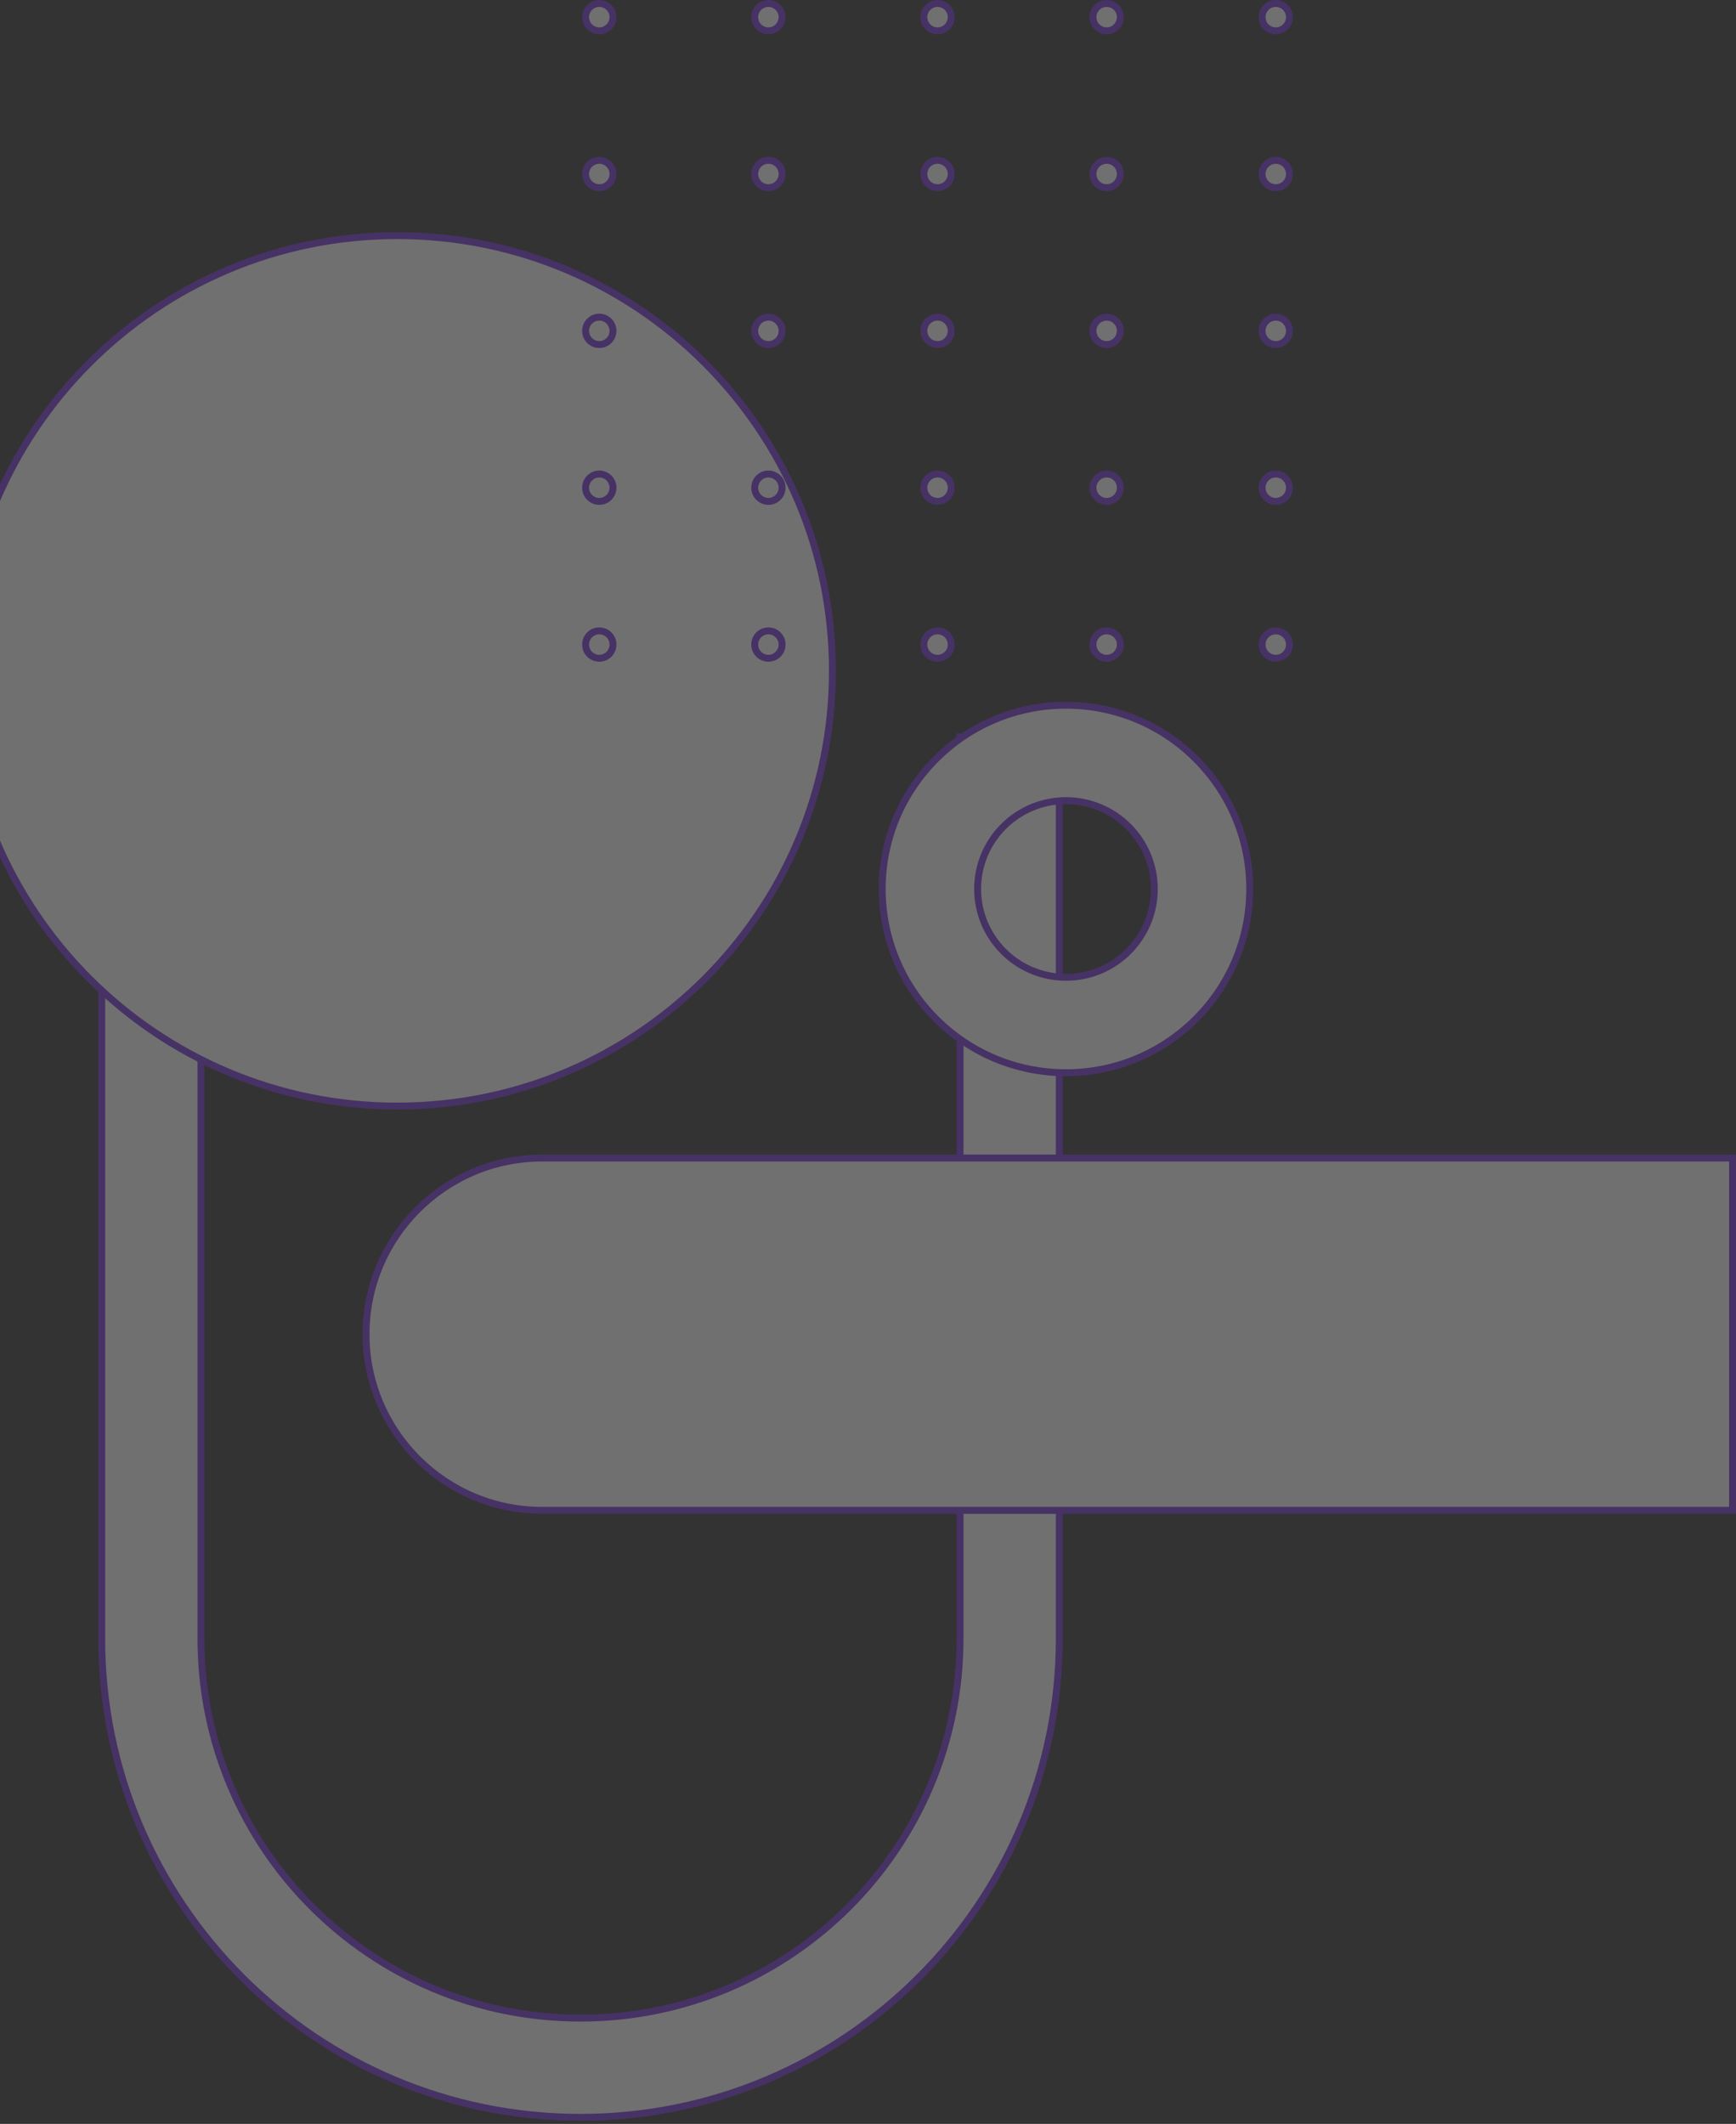 <svg width="501" height="613" viewBox="0 0 501 613" fill="none" xmlns="http://www.w3.org/2000/svg">
<rect x="0" y="0" width="501" height="613" fill="#333333" stroke="none"/>
<g opacity="0.3">
<path fill-rule="evenodd" clip-rule="evenodd" d="M305.708 212.671V472.93C305.708 549.243 243.843 611.107 167.529 611.107C91.215 611.107 29.351 549.244 29.351 472.93V214.099H57.995V472.93C57.995 533.424 107.035 582.463 167.529 582.463C228.023 582.463 277.063 533.423 277.063 472.93V212.671H305.708Z" fill="white" stroke="#7230DB" stroke-width="2" stroke-miterlimit="10"/>
<path d="M240.238 193.619C240.238 262.997 183.997 319.238 114.619 319.238C45.242 319.238 -11 262.997 -11 193.619C-11 124.242 45.242 68 114.619 68C183.997 68 240.238 124.242 240.238 193.619Z" fill="white" stroke="#7230DB" stroke-width="2"/>
<path d="M500 334.227V435.92H156.479C128.397 435.92 105.632 413.156 105.632 385.074C105.632 356.992 128.398 334.227 156.479 334.227H500Z" fill="white" stroke="#7230DB" stroke-width="2"/>
<path d="M368.18 8.904C365.997 8.904 364.229 7.135 364.229 4.952C364.229 2.769 365.997 1 368.18 1C370.364 1 372.132 2.769 372.132 4.952C372.132 7.135 370.364 8.904 368.18 8.904Z" fill="white" stroke="#7230DB" stroke-width="2"/>
<path d="M319.374 8.904C317.19 8.904 315.422 7.135 315.422 4.952C315.422 2.769 317.19 1 319.374 1C321.557 1 323.326 2.769 323.326 4.952C323.326 7.135 321.557 8.904 319.374 8.904Z" fill="white" stroke="#7230DB" stroke-width="2"/>
<path d="M274.518 4.952C274.518 7.134 272.749 8.904 270.566 8.904C268.384 8.904 266.614 7.134 266.614 4.952C266.614 2.769 268.384 1 270.566 1C272.749 1 274.518 2.769 274.518 4.952Z" fill="white" stroke="#7230DB" stroke-width="2"/>
<path d="M221.757 8.904C219.573 8.904 217.805 7.135 217.805 4.952C217.805 2.769 219.573 1 221.757 1C223.94 1 225.709 2.769 225.709 4.952C225.709 7.135 223.94 8.904 221.757 8.904Z" fill="white" stroke="#7230DB" stroke-width="2"/>
<path d="M172.952 8.904C170.769 8.904 169 7.135 169 4.952C169 2.769 170.769 1 172.952 1C175.135 1 176.904 2.769 176.904 4.952C176.904 7.135 175.135 8.904 172.952 8.904Z" fill="white" stroke="#7230DB" stroke-width="2"/>
<path d="M368.18 54.174C365.997 54.174 364.229 52.405 364.229 50.222C364.229 48.039 365.997 46.27 368.18 46.27C370.364 46.27 372.132 48.039 372.132 50.222C372.132 52.405 370.364 54.174 368.18 54.174Z" fill="white" stroke="#7230DB" stroke-width="2"/>
<path d="M319.374 54.174C317.19 54.174 315.422 52.405 315.422 50.222C315.422 48.039 317.19 46.27 319.374 46.27C321.557 46.27 323.326 48.039 323.326 50.222C323.326 52.405 321.557 54.174 319.374 54.174Z" fill="white" stroke="#7230DB" stroke-width="2"/>
<path d="M274.518 50.222C274.518 52.405 272.749 54.174 270.566 54.174C268.384 54.174 266.614 52.405 266.614 50.222C266.614 48.039 268.384 46.27 270.566 46.27C272.749 46.27 274.518 48.039 274.518 50.222Z" fill="white" stroke="#7230DB" stroke-width="2"/>
<path d="M221.757 54.174C219.573 54.174 217.805 52.405 217.805 50.222C217.805 48.039 219.573 46.27 221.757 46.27C223.94 46.27 225.709 48.039 225.709 50.222C225.709 52.405 223.94 54.174 221.757 54.174Z" fill="white" stroke="#7230DB" stroke-width="2"/>
<path d="M172.952 54.174C170.769 54.174 169 52.405 169 50.222C169 48.039 170.769 46.27 172.952 46.27C175.135 46.27 176.904 48.039 176.904 50.222C176.904 52.405 175.135 54.174 172.952 54.174Z" fill="white" stroke="#7230DB" stroke-width="2"/>
<path d="M368.18 99.444C365.997 99.444 364.229 97.676 364.229 95.492C364.229 93.309 365.997 91.54 368.18 91.54C370.364 91.54 372.132 93.309 372.132 95.492C372.132 97.676 370.364 99.444 368.18 99.444Z" fill="white" stroke="#7230DB" stroke-width="2"/>
<path d="M319.374 99.444C317.19 99.444 315.422 97.676 315.422 95.492C315.422 93.309 317.19 91.54 319.374 91.54C321.557 91.54 323.326 93.309 323.326 95.492C323.326 97.676 321.557 99.444 319.374 99.444Z" fill="white" stroke="#7230DB" stroke-width="2"/>
<path d="M274.518 95.492C274.518 97.675 272.749 99.444 270.566 99.444C268.384 99.444 266.614 97.675 266.614 95.492C266.614 93.31 268.384 91.54 270.566 91.54C272.749 91.54 274.518 93.31 274.518 95.492Z" fill="white" stroke="#7230DB" stroke-width="2"/>
<path d="M221.757 99.444C219.573 99.444 217.805 97.676 217.805 95.492C217.805 93.309 219.573 91.54 221.757 91.54C223.94 91.54 225.709 93.309 225.709 95.492C225.709 97.676 223.94 99.444 221.757 99.444Z" fill="white" stroke="#7230DB" stroke-width="2"/>
<path d="M172.952 99.444C170.769 99.444 169 97.676 169 95.492C169 93.309 170.769 91.54 172.952 91.54C175.135 91.54 176.904 93.309 176.904 95.492C176.904 97.676 175.135 99.444 172.952 99.444Z" fill="white" stroke="#7230DB" stroke-width="2"/>
<path d="M368.18 144.715C365.997 144.715 364.229 142.946 364.229 140.763C364.229 138.582 365.997 136.811 368.18 136.811C370.364 136.811 372.132 138.579 372.132 140.763C372.132 142.946 370.364 144.715 368.18 144.715Z" fill="white" stroke="#7230DB" stroke-width="2"/>
<path d="M319.374 144.715C317.19 144.715 315.422 142.946 315.422 140.763C315.422 138.582 317.191 136.811 319.374 136.811C321.557 136.811 323.326 138.579 323.326 140.763C323.326 142.946 321.557 144.715 319.374 144.715Z" fill="white" stroke="#7230DB" stroke-width="2"/>
<path d="M270.566 144.715C268.383 144.715 266.614 142.946 266.614 140.763C266.614 138.582 268.383 136.811 270.566 136.811C272.749 136.811 274.518 138.579 274.518 140.763C274.518 142.946 272.749 144.715 270.566 144.715Z" fill="white" stroke="#7230DB" stroke-width="2"/>
<path d="M221.757 144.715C219.573 144.715 217.805 142.946 217.805 140.763C217.805 138.582 219.574 136.811 221.757 136.811C223.94 136.811 225.709 138.579 225.709 140.763C225.709 142.946 223.94 144.715 221.757 144.715Z" fill="white" stroke="#7230DB" stroke-width="2"/>
<path d="M172.952 144.715C170.769 144.715 169 142.946 169 140.763C169 138.582 170.769 136.811 172.952 136.811C175.135 136.811 176.904 138.579 176.904 140.763C176.904 142.946 175.135 144.715 172.952 144.715Z" fill="white" stroke="#7230DB" stroke-width="2"/>
<path d="M368.18 189.985C365.997 189.985 364.229 188.216 364.229 186.033C364.229 183.852 365.997 182.081 368.18 182.081C370.364 182.081 372.132 183.85 372.132 186.033C372.132 188.216 370.364 189.985 368.18 189.985Z" fill="white" stroke="#7230DB" stroke-width="2"/>
<path d="M319.374 189.985C317.19 189.985 315.422 188.216 315.422 186.033C315.422 183.852 317.191 182.081 319.374 182.081C321.557 182.081 323.326 183.85 323.326 186.033C323.326 188.216 321.557 189.985 319.374 189.985Z" fill="white" stroke="#7230DB" stroke-width="2"/>
<path d="M270.566 189.985C268.383 189.985 266.614 188.216 266.614 186.033C266.614 183.852 268.383 182.081 270.566 182.081C272.749 182.081 274.518 183.85 274.518 186.033C274.518 188.216 272.749 189.985 270.566 189.985Z" fill="white" stroke="#7230DB" stroke-width="2"/>
<path d="M221.757 189.985C219.573 189.985 217.805 188.216 217.805 186.033C217.805 183.852 219.574 182.081 221.757 182.081C223.94 182.081 225.709 183.85 225.709 186.033C225.709 188.216 223.94 189.985 221.757 189.985Z" fill="white" stroke="#7230DB" stroke-width="2"/>
<path d="M172.952 189.985C170.769 189.985 169 188.216 169 186.033C169 183.852 170.769 182.081 172.952 182.081C175.135 182.081 176.904 183.85 176.904 186.033C176.904 188.216 175.135 189.985 172.952 189.985Z" fill="white" stroke="#7230DB" stroke-width="2"/>
<path d="M254.594 256.573C254.594 227.282 278.34 203.536 307.631 203.536C336.922 203.536 360.668 227.282 360.668 256.573C360.668 285.865 336.922 309.611 307.631 309.611C278.34 309.611 254.594 285.865 254.594 256.573ZM282.138 256.573C282.138 270.653 293.551 282.066 307.631 282.066C321.711 282.066 333.124 270.653 333.124 256.573C333.124 242.495 321.711 231.08 307.631 231.08C293.553 231.08 282.138 242.493 282.138 256.573Z" fill="white" stroke="#7230DB" stroke-width="2"/>
</g>
</svg>
